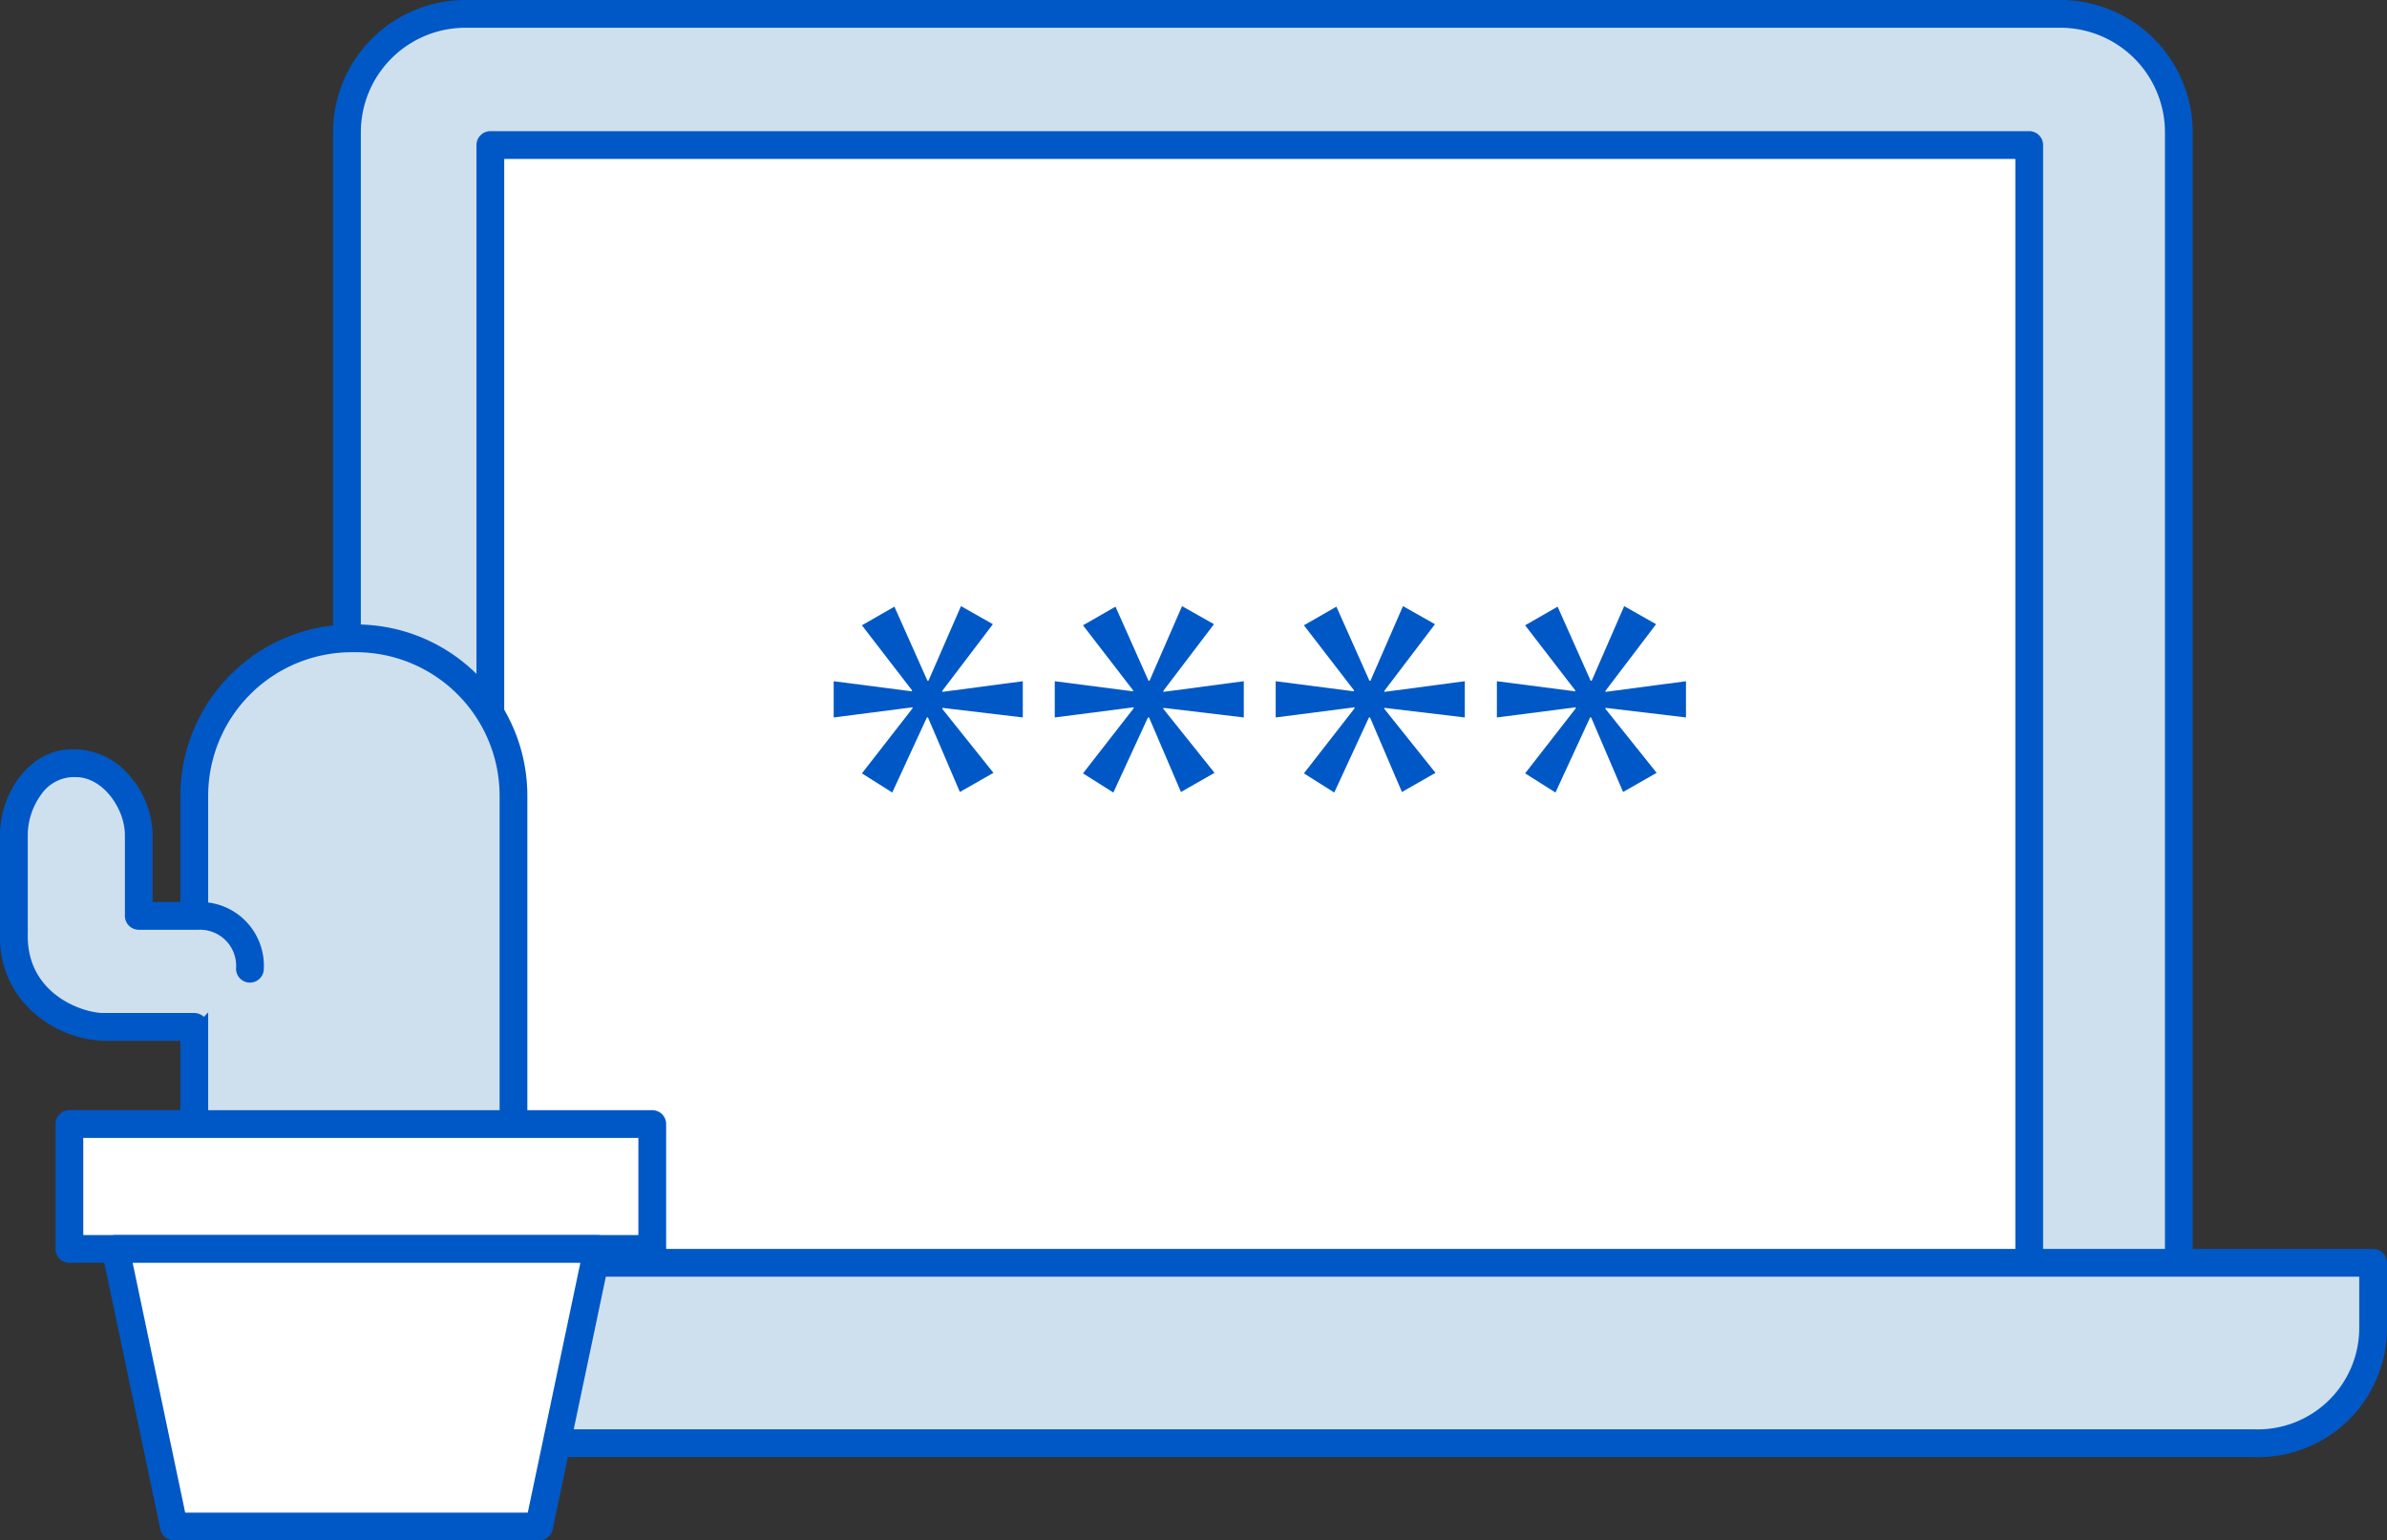 <svg xmlns="http://www.w3.org/2000/svg" width="172" height="111" viewBox="0 0 172 111">
  <rect x="0" y="0" width="172" height="111" fill="#333333" stroke="none"/>
  <g id="그룹_64" data-name="그룹 64" transform="translate(-88 -1158)">
    <g id="그룹_62" data-name="그룹 62">
      <path id="사각형_89" data-name="사각형 89" d="M8.529,0H123.47A8.53,8.53,0,0,1,132,8.53V91.471A8.529,8.529,0,0,1,123.471,100H8.53A8.53,8.53,0,0,1,0,91.47V8.529A8.529,8.529,0,0,1,8.529,0Z" transform="translate(113 1159)" fill="#cee0ed"/>
      <path id="사각형_89_-_윤곽선" data-name="사각형 89 - 윤곽선" d="M8.529-1H123.47A9.541,9.541,0,0,1,133,8.53V91.471A9.54,9.54,0,0,1,123.471,101H8.53A9.541,9.541,0,0,1-1,91.47V8.529A9.54,9.54,0,0,1,8.529-1ZM123.471,99A7.538,7.538,0,0,0,131,91.471V8.53A7.538,7.538,0,0,0,123.47,1H8.529A7.538,7.538,0,0,0,1,8.529V91.47A7.538,7.538,0,0,0,8.53,99Z" transform="translate(113 1159)" fill="#0058c6"/>
      <g id="그룹_60" data-name="그룹 60">
        <rect id="사각형_90" data-name="사각형 90" width="110.887" height="81.033" transform="translate(123.333 1168.453)" fill="#fff"/>
        <path id="사각형_90_-_윤곽선" data-name="사각형 90 - 윤곽선" d="M0-1H110.887a1,1,0,0,1,1,1V81.033a1,1,0,0,1-1,1H0a1,1,0,0,1-1-1V0A1,1,0,0,1,0-1ZM109.887,1H1V80.033H109.887Z" transform="translate(123.333 1168.453)" fill="#0058c6"/>
      </g>
      <path id="패스_59" data-name="패스 59" d="M98,1249v4.752a8.294,8.294,0,0,0,8.53,8.248H250.47a8.294,8.294,0,0,0,8.53-8.248V1249Z" fill="#cee0ed"/>
      <path id="패스_59_-_윤곽선" data-name="패스 59 - 윤곽선" d="M98,1248H259a1,1,0,0,1,1,1v4.752a9.292,9.292,0,0,1-9.53,9.248H106.53a9.292,9.292,0,0,1-9.53-9.248V1249A1,1,0,0,1,98,1248Zm160,2H99v3.752a7.314,7.314,0,0,0,7.53,7.248H250.47a7.314,7.314,0,0,0,7.53-7.248Z" fill="#0058c6"/>
      <g id="그룹_61" data-name="그룹 61">
        <path id="패스_60" data-name="패스 60" d="M159.545,1202.98l-3.645,4.8v.077l5.8-.767v2.61l-5.8-.691v.076l3.684,4.607-2.418,1.38-2.3-5.372h-.077l-2.495,5.41-2.188-1.38,3.646-4.682v-.078l-5.679.73v-2.61l5.641.729v-.077l-3.608-4.682,2.342-1.343,2.379,5.335h.077l2.341-5.373Z" fill="#0058c6"/>
        <path id="패스_61" data-name="패스 61" d="M175.475,1202.98l-3.646,4.8v.077l5.795-.767v2.61l-5.795-.691v.076l3.685,4.607-2.418,1.38-2.3-5.372h-.077l-2.494,5.41-2.188-1.38,3.646-4.682v-.078l-5.68.73v-2.61l5.642.729v-.077l-3.608-4.682,2.341-1.343,2.379,5.335h.077l2.341-5.373Z" fill="#0058c6"/>
        <path id="패스_62" data-name="패스 62" d="M191.4,1202.98l-3.646,4.8v.077l5.795-.767v2.61l-5.795-.691v.076l3.684,4.607-2.418,1.38-2.3-5.372h-.077l-2.5,5.41-2.187-1.38,3.646-4.682v-.078l-5.68.73v-2.61l5.641.729v-.077l-3.607-4.682,2.341-1.343,2.379,5.335h.077l2.341-5.373Z" fill="#0058c6"/>
        <path id="패스_63" data-name="패스 63" d="M207.333,1202.98l-3.646,4.8v.077l5.8-.767v2.61l-5.8-.691v.076l3.685,4.607-2.418,1.38-2.3-5.372h-.077l-2.494,5.41-2.188-1.38,3.646-4.682v-.078l-5.68.73v-2.61l5.641.729v-.077l-3.607-4.682,2.341-1.343,2.38,5.335h.077l2.34-5.373Z" fill="#0058c6"/>
      </g>
    </g>
    <g id="그룹_63" data-name="그룹 63">
      <rect id="사각형_91" data-name="사각형 91" width="23" height="49" rx="11.34" transform="translate(102 1204)" fill="#cee0ed"/>
      <path id="사각형_91_-_윤곽선" data-name="사각형 91 - 윤곽선" d="M11.34-1h.32A12.34,12.34,0,0,1,24,11.34V37.66A12.34,12.34,0,0,1,11.66,50h-.32A12.34,12.34,0,0,1-1,37.66V11.34A12.34,12.34,0,0,1,11.34-1Zm.32,49A10.352,10.352,0,0,0,22,37.66V11.34A10.352,10.352,0,0,0,11.66,1h-.32A10.352,10.352,0,0,0,1,11.34V37.66A10.352,10.352,0,0,0,11.34,48Z" transform="translate(102 1204)" fill="#0058c6"/>
      <rect id="사각형_92" data-name="사각형 92" width="42" height="9" transform="translate(93 1239)" fill="#fff"/>
      <path id="사각형_92_-_윤곽선" data-name="사각형 92 - 윤곽선" d="M0-1H42a1,1,0,0,1,1,1V9a1,1,0,0,1-1,1H0A1,1,0,0,1-1,9V0A1,1,0,0,1,0-1ZM41,1H1V8H41Z" transform="translate(93 1239)" fill="#0058c6"/>
      <path id="패스_64" data-name="패스 64" d="M126.844,1268H100.536l-4.209-20h34.727Z" fill="#fff"/>
      <path id="패스_64_-_윤곽선" data-name="패스 64 - 윤곽선" d="M126.844,1269H100.536a1,1,0,0,1-.979-.794l-4.209-20a1,1,0,0,1,.979-1.206h34.727a1,1,0,0,1,.979,1.206l-4.209,20A1,1,0,0,1,126.844,1269Zm-25.5-2h24.686l3.789-18H97.559Z" fill="#0058c6"/>
      <path id="패스_65" data-name="패스 65" d="M106.009,1227.808A3.59,3.59,0,0,0,102.33,1224H98v-5.823c0-2.484-2.047-5.177-4.53-5.177h-.277c-2.483,0-4.193,2.693-4.193,5.177v6.766c0,.023.006.043.006.067s-.006.043-.006.066v.384a6.631,6.631,0,0,0,6.457,6.54H102" fill="#cee0ed"/>
      <path id="패스_65_-_윤곽선" data-name="패스 65 - 윤곽선" d="M102,1233H95.457a7.98,7.98,0,0,1-4.67-1.733A7.131,7.131,0,0,1,88,1225.46v-.384c0-.024,0-.046,0-.067s0-.043,0-.066v-6.766c0-2.983,2.087-6.177,5.193-6.177h.277a5.258,5.258,0,0,1,3.963,2.016A6.626,6.626,0,0,1,99,1218.177V1223h3.33a4.589,4.589,0,0,1,4.679,4.808,1,1,0,0,1-2,0A2.6,2.6,0,0,0,102.33,1225H98a1,1,0,0,1-1-1v-5.823c0-1.892-1.575-4.177-3.53-4.177h-.277a2.884,2.884,0,0,0-2.228,1.257,5.031,5.031,0,0,0-.965,2.92v6.715a1.148,1.148,0,0,1,0,.234v.333c0,4.227,4,5.54,5.457,5.54H102a1,1,0,0,1,0,2Z" fill="#0058c6"/>
    </g>
  </g>
</svg>
